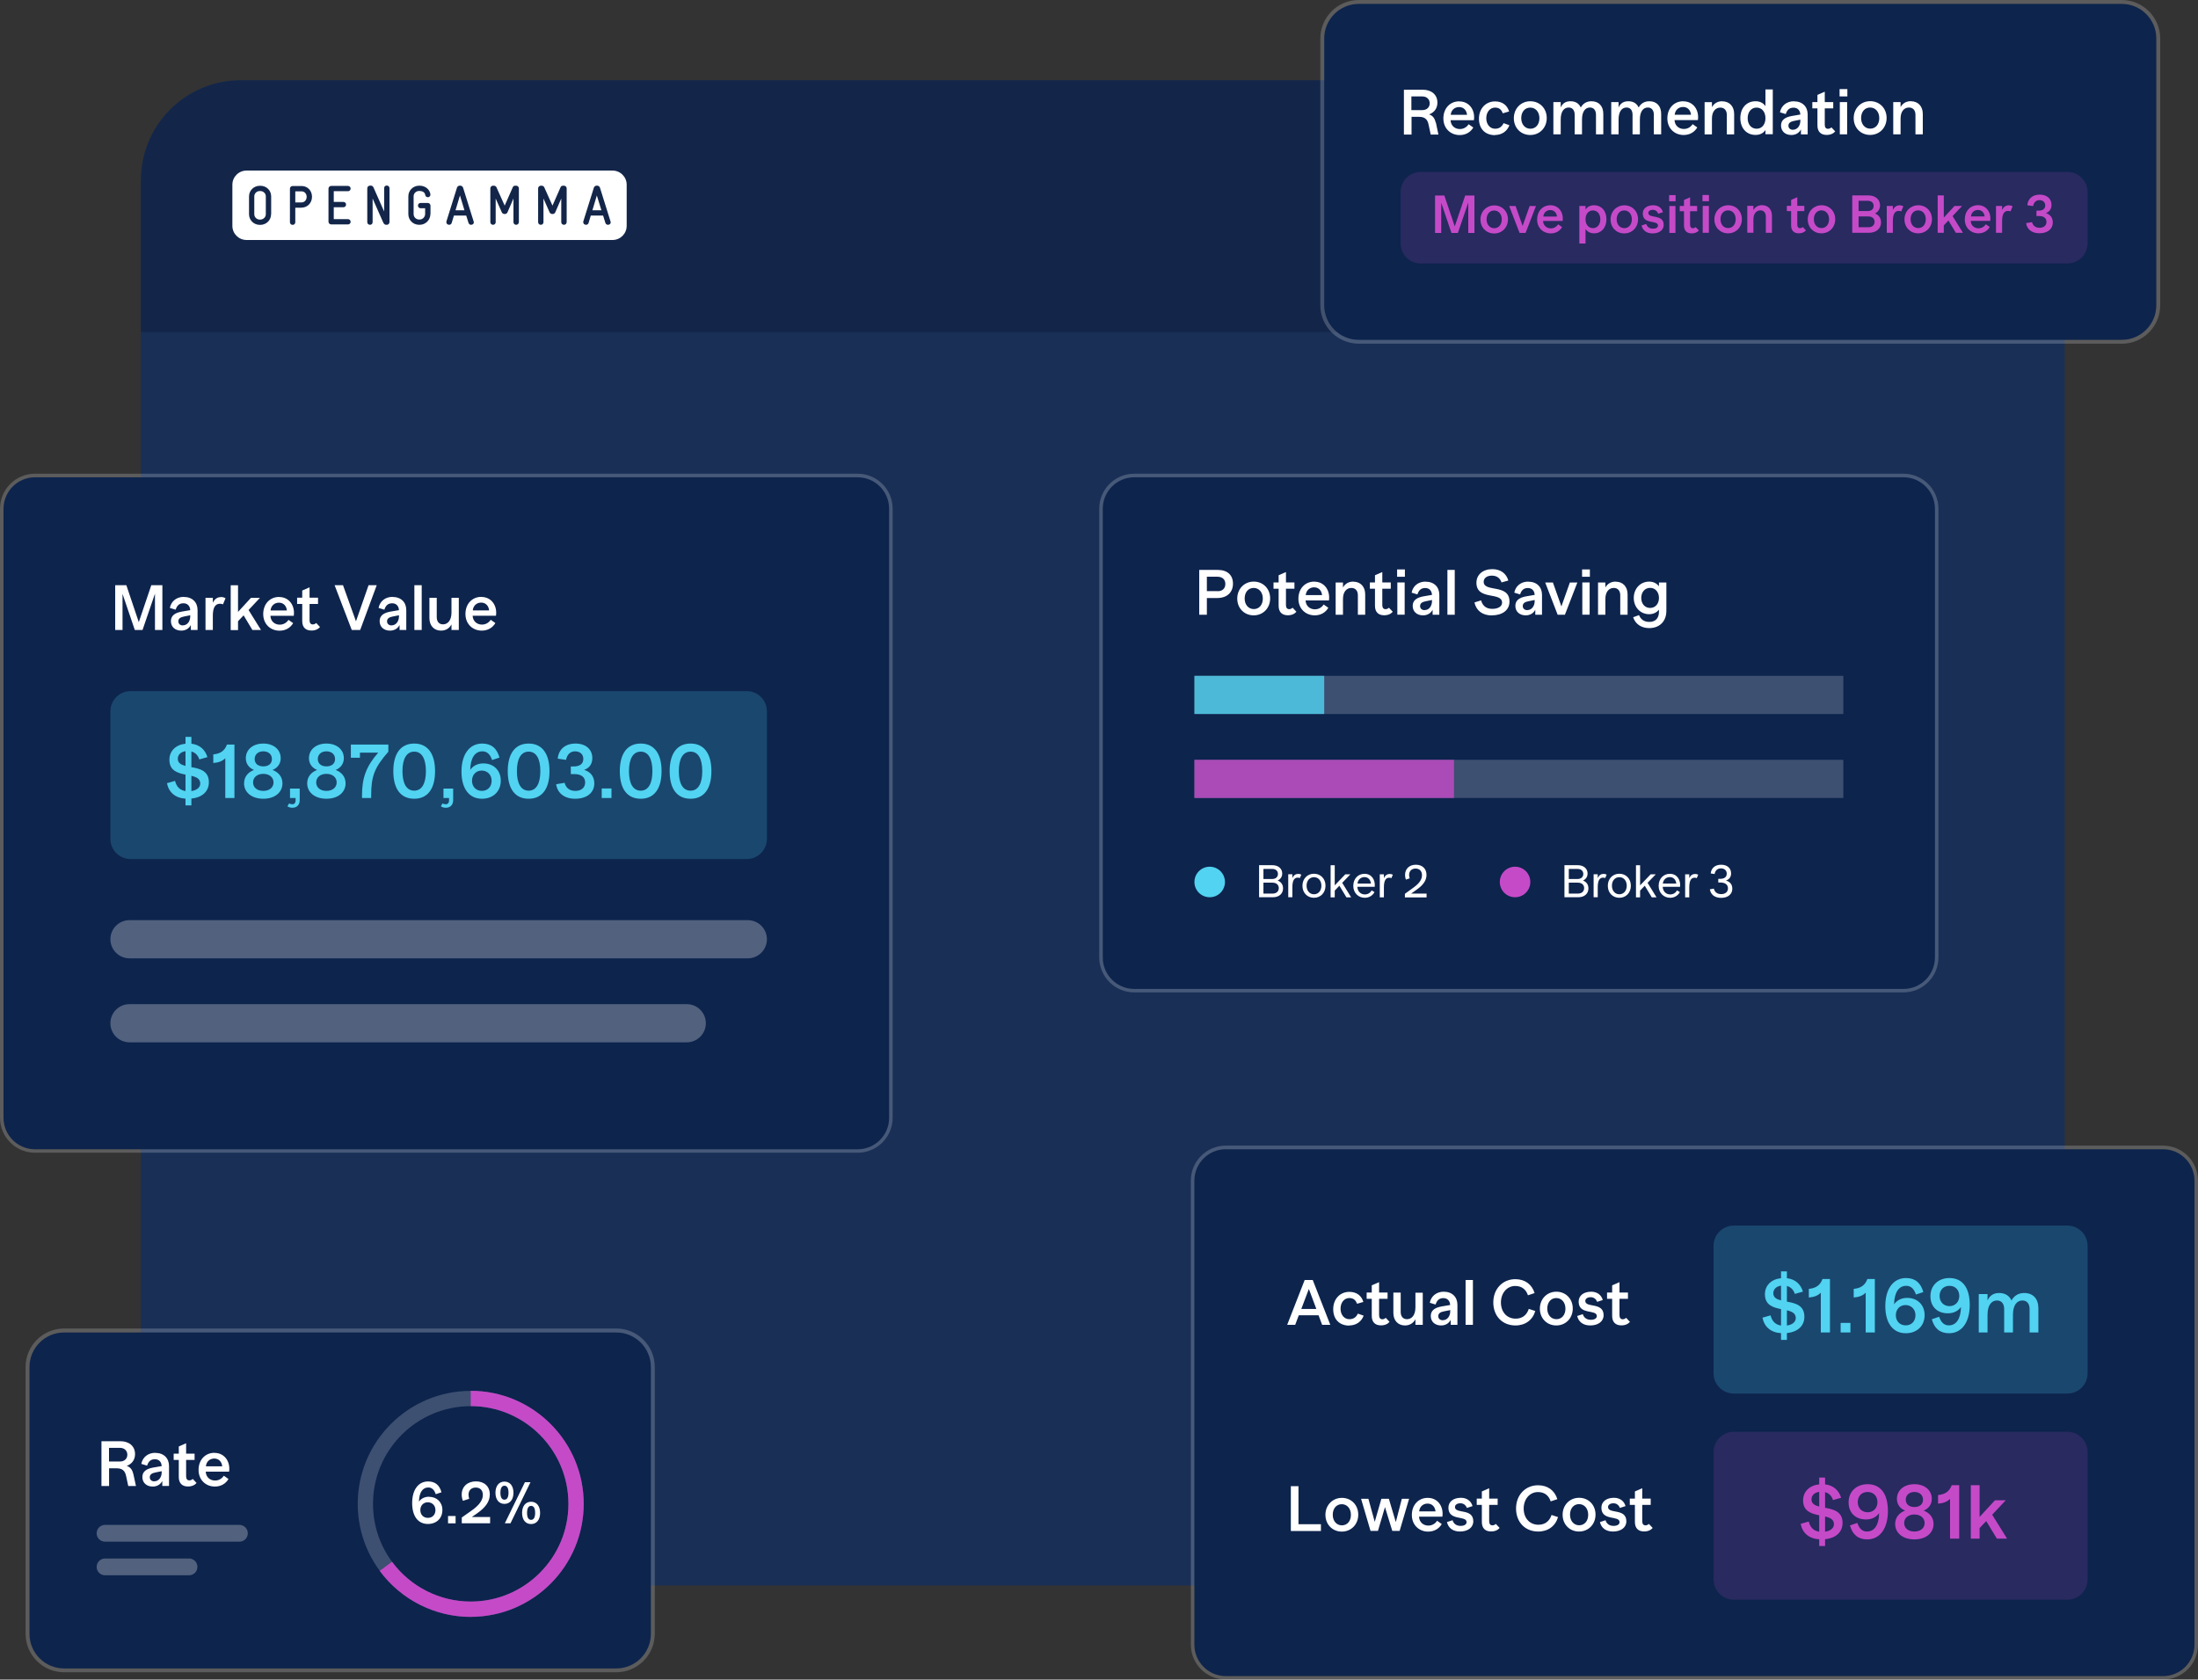 <?xml version="1.0" encoding="UTF-8"?> <svg xmlns="http://www.w3.org/2000/svg" width="475" height="363" viewBox="0 0 475 363" fill="none"><rect x="0" y="0" width="475" height="363" fill="#333333" stroke="none"/><g clip-path="url(#clip0_1184_11324)"><path d="M424.616 17.344H52.033C40.116 17.344 30.455 27.008 30.455 38.929V321.068C30.455 332.989 40.116 342.653 52.033 342.653H424.616C436.534 342.653 446.195 332.989 446.195 321.068V38.929C446.195 27.008 436.534 17.344 424.616 17.344Z" fill="#192F56"></path><g opacity="0.4"><path d="M30.455 38.929C30.455 26.998 40.122 17.344 52.033 17.344H424.6C436.527 17.344 446.179 27.014 446.179 38.929V71.801H30.455V38.929Z" fill="#091936"></path></g><path d="M418.974 55.299C423.074 55.299 426.398 51.974 426.398 47.873C426.398 43.772 423.074 40.447 418.974 40.447C414.874 40.447 411.55 43.772 411.55 47.873C411.55 51.974 414.874 55.299 418.974 55.299Z" fill="#EF4E2E"></path><path opacity="0.3" d="M373.606 47.048H400.002C400.909 47.048 401.652 47.791 401.652 48.698C401.652 49.606 400.909 50.348 400.002 50.348H373.606C372.698 50.348 371.956 49.606 371.956 48.698C371.956 47.791 372.698 47.048 373.606 47.048Z" fill="#F0F0F0"></path><path d="M185.334 103.156H7.556C3.802 103.156 0.759 106.2 0.759 109.954V241.576C0.759 245.331 3.802 248.375 7.556 248.375H185.334C189.088 248.375 192.131 245.331 192.131 241.576V109.954C192.131 106.2 189.088 103.156 185.334 103.156Z" fill="#0D244D"></path><path opacity="0.2" d="M185.334 249.134H7.556C3.399 249.134 0 245.751 0 241.576V109.938C0 105.779 3.382 102.38 7.556 102.38H185.351C189.508 102.38 192.907 105.763 192.907 109.938V241.576C192.907 245.735 189.525 249.134 185.351 249.134H185.334ZM7.556 103.156C3.811 103.156 0.759 106.208 0.759 109.954V241.593C0.759 245.339 3.811 248.392 7.556 248.392H185.351C189.096 248.392 192.148 245.339 192.148 241.593V109.954C192.148 106.208 189.096 103.156 185.351 103.156H7.556Z" fill="white"></path><path d="M467.444 248.375H264.919C261.165 248.375 258.122 251.419 258.122 255.174V355.442C258.122 359.197 261.165 362.241 264.919 362.241H467.444C471.198 362.241 474.241 359.197 474.241 355.442V255.174C474.241 251.419 471.198 248.375 467.444 248.375Z" fill="#0D244D"></path><path opacity="0.2" d="M467.444 363H264.903C260.745 363 257.347 359.617 257.347 355.442V255.158C257.347 250.999 260.729 247.6 264.903 247.6H467.444C471.601 247.6 475 250.983 475 255.158V355.442C475 359.601 471.618 363 467.444 363ZM264.903 248.375C261.158 248.375 258.106 251.428 258.106 255.174V355.458C258.106 359.204 261.158 362.257 264.903 362.257H467.444C471.189 362.257 474.241 359.204 474.241 355.458V255.174C474.241 251.428 471.189 248.375 467.444 248.375H264.903Z" fill="white"></path><path d="M133.186 287.981H13.842C9.714 287.981 6.368 291.328 6.368 295.456V353.115C6.368 357.244 9.714 360.591 13.842 360.591H133.186C137.313 360.591 140.659 357.244 140.659 353.115V295.456C140.659 291.328 137.313 287.981 133.186 287.981Z" fill="#0D244D"></path><path opacity="0.2" d="M133.185 361.416H13.841C9.255 361.416 5.527 357.686 5.527 353.099V295.44C5.527 290.852 9.255 287.123 13.841 287.123H133.185C137.772 287.123 141.5 290.852 141.5 295.44V353.099C141.5 357.686 137.772 361.416 133.185 361.416ZM13.841 287.981C9.717 287.981 6.368 291.331 6.368 295.456V353.115C6.368 357.241 9.717 360.591 13.841 360.591H133.185C137.31 360.591 140.659 357.241 140.659 353.115V295.456C140.659 291.331 137.31 287.981 133.185 287.981H13.841Z" fill="white"></path><path d="M458.519 0.842H293.641C289.514 0.842 286.168 4.189 286.168 8.317V65.976C286.168 70.105 289.514 73.451 293.641 73.451H458.519C462.646 73.451 465.992 70.105 465.992 65.976V8.317C465.992 4.189 462.646 0.842 458.519 0.842Z" fill="#0D244D"></path><path opacity="0.2" d="M458.519 74.277H293.641C289.055 74.277 285.327 70.547 285.327 65.96V8.317C285.327 3.73 289.055 0 293.641 0H458.519C463.105 0 466.834 3.73 466.834 8.317V65.976C466.834 70.564 463.105 74.293 458.519 74.293V74.277ZM293.641 0.842C289.517 0.842 286.168 4.192 286.168 8.317V65.976C286.168 70.102 289.517 73.451 293.641 73.451H458.519C462.643 73.451 465.992 70.102 465.992 65.976V8.317C465.992 4.192 462.643 0.842 458.519 0.842H293.641Z" fill="white"></path><path opacity="0.3" d="M22.701 329.566H51.737C52.743 329.566 53.551 330.375 53.551 331.382C53.551 332.388 52.743 333.197 51.737 333.197H22.701C21.694 333.197 20.886 332.388 20.886 331.382C20.886 330.375 21.694 329.566 22.701 329.566Z" fill="#F0F0F0"></path><path opacity="0.3" d="M22.701 336.827H40.848C41.855 336.827 42.663 337.636 42.663 338.643C42.663 339.649 41.855 340.458 40.848 340.458H22.701C21.694 340.458 20.886 339.649 20.886 338.643C20.886 337.636 21.694 336.827 22.701 336.827Z" fill="#F0F0F0"></path><path d="M28.805 318.559C28.59 317.619 28.161 317.074 27.386 316.81C28.508 316.414 29.184 315.49 29.184 314.269C29.184 312.569 27.93 311.48 25.984 311.48H21.925V321.167H23.575V317.338H25.159C26.396 317.338 26.99 317.8 27.254 319.005L27.716 321.167H29.382L28.821 318.576L28.805 318.559ZM23.559 315.87V312.916H25.934C26.891 312.916 27.518 313.543 27.518 314.401C27.518 315.259 26.891 315.87 25.934 315.87H23.575H23.559ZM33.556 313.988C31.956 313.988 30.801 314.978 30.537 316.381L31.791 316.761C32.071 315.87 32.566 315.375 33.474 315.375C34.331 315.375 34.892 315.936 34.942 316.86L33.111 317.173C31.527 317.454 30.768 318.114 30.768 319.236C30.768 320.457 31.675 321.282 32.995 321.282C33.936 321.282 34.661 320.853 35.074 320.078V321.15H36.526V316.843C36.526 315.16 35.404 314.005 33.556 314.005V313.988ZM33.358 320.16C32.781 320.16 32.368 319.83 32.368 319.269C32.368 318.675 32.83 318.378 33.622 318.229L34.942 317.965V318.196C34.942 319.302 34.282 320.144 33.358 320.144V320.16ZM41.64 319.649C41.442 319.83 41.211 319.946 40.914 319.946C40.469 319.946 40.221 319.632 40.221 319.055V315.523H42.052V314.17H40.221V311.926L38.637 312.619V314.17H37.532V315.523H38.637V319.22C38.637 320.54 39.347 321.266 40.617 321.266C41.475 321.266 42.085 320.969 42.481 320.507L41.657 319.632L41.64 319.649ZM46.342 313.988C44.346 313.988 42.91 315.507 42.91 317.685C42.91 319.863 44.478 321.282 46.441 321.282C47.761 321.282 48.8 320.639 49.377 319.649L48.371 318.939C47.959 319.566 47.299 319.979 46.474 319.979C45.418 319.979 44.527 319.286 44.461 318.064H49.509C49.823 315.903 48.536 314.005 46.358 314.005L46.342 313.988ZM46.309 315.226C47.266 315.226 47.926 315.903 48.025 316.909H44.494C44.593 315.886 45.335 315.226 46.309 315.226Z" fill="white"></path><path d="M310.255 26.47C310.04 25.529 309.611 24.984 308.836 24.72C309.958 24.324 310.634 23.4 310.634 22.179C310.634 20.479 309.38 19.39 307.45 19.39H303.392V29.077H305.041V25.248H306.625C307.862 25.248 308.473 25.727 308.72 26.915L309.182 29.077H310.849L310.304 26.486L310.255 26.47ZM305.008 23.78V20.842H307.384C308.341 20.842 308.968 21.469 308.968 22.328C308.968 23.186 308.341 23.796 307.384 23.796H305.025L305.008 23.78ZM315.352 21.898C313.356 21.898 311.921 23.417 311.921 25.595C311.921 27.773 313.488 29.192 315.451 29.192C316.771 29.192 317.811 28.549 318.388 27.559L317.382 26.849C316.969 27.476 316.309 27.889 315.484 27.889C314.429 27.889 313.538 27.196 313.472 25.974H318.52C318.833 23.813 317.547 21.915 315.369 21.915L315.352 21.898ZM315.319 23.136C316.276 23.136 316.936 23.813 317.035 24.819H313.505C313.604 23.796 314.346 23.136 315.319 23.136ZM323.073 29.176C324.591 29.176 325.713 28.334 326.191 27.064L324.938 26.618C324.542 27.41 323.997 27.823 323.09 27.823C322.001 27.823 321.193 26.882 321.193 25.546C321.193 24.209 322.017 23.252 323.09 23.252C323.948 23.252 324.476 23.681 324.756 24.489L326.125 24.093C325.729 22.757 324.69 21.915 323.09 21.915C321.077 21.915 319.609 23.466 319.609 25.661C319.609 27.856 320.962 29.209 323.09 29.209L323.073 29.176ZM330.695 29.176C332.741 29.176 334.259 27.608 334.259 25.512C334.259 23.417 332.741 21.882 330.712 21.882C328.683 21.882 327.148 23.45 327.148 25.546C327.148 27.641 328.666 29.176 330.695 29.176ZM330.728 27.823C329.59 27.823 328.748 26.899 328.748 25.529C328.748 24.159 329.557 23.252 330.695 23.252C331.834 23.252 332.675 24.176 332.675 25.546C332.675 26.915 331.867 27.823 330.728 27.823ZM343.926 21.882C342.887 21.882 342.095 22.36 341.617 23.235C341.221 22.344 340.445 21.882 339.389 21.882C338.334 21.882 337.674 22.344 337.278 23.219V22.064H335.694V29.027H337.278V25.826C337.278 24.044 338.037 23.235 338.994 23.235C339.835 23.235 340.297 23.862 340.297 24.786V29.027H341.881V25.826C341.881 24.044 342.639 23.235 343.596 23.235C344.438 23.235 344.9 23.862 344.9 24.786V29.027H346.483V24.621C346.483 22.922 345.51 21.882 343.926 21.882ZM356.432 21.882C355.392 21.882 354.584 22.36 354.122 23.235C353.726 22.344 352.951 21.882 351.895 21.882C350.839 21.882 350.179 22.344 349.783 23.219V22.064H348.199V29.027H349.783V25.826C349.783 24.044 350.542 23.235 351.499 23.235C352.34 23.235 352.802 23.862 352.802 24.786V29.027H354.386V25.826C354.386 24.044 355.145 23.235 356.102 23.235C356.943 23.235 357.405 23.862 357.405 24.786V29.027H358.989V24.621C358.989 22.922 358.015 21.882 356.432 21.882ZM363.756 21.882C361.76 21.882 360.325 23.4 360.325 25.578C360.325 27.757 361.892 29.176 363.855 29.176C365.175 29.176 366.215 28.532 366.792 27.542L365.786 26.833C365.373 27.46 364.713 27.872 363.888 27.872C362.833 27.872 361.942 27.179 361.876 25.958H366.924C367.237 23.796 365.951 21.898 363.773 21.898L363.756 21.882ZM363.723 23.12C364.68 23.12 365.34 23.796 365.439 24.803H361.909C362.008 23.78 362.75 23.12 363.723 23.12ZM372.187 21.882C371.213 21.882 370.438 22.311 369.96 23.153V22.08H368.376V29.044H369.96V25.645C369.96 24.011 370.801 23.252 371.774 23.252C372.649 23.252 373.177 23.862 373.177 24.836V29.044H374.76V24.638C374.76 22.955 373.721 21.898 372.187 21.898V21.882ZM381.524 19.357V22.938C381.062 22.262 380.353 21.882 379.38 21.882C377.4 21.882 376.097 23.384 376.097 25.529C376.097 27.674 377.4 29.16 379.38 29.16C380.353 29.16 381.062 28.78 381.524 28.103V29.011H383.108V19.324H381.524V19.357ZM379.611 27.823C378.456 27.823 377.68 26.882 377.68 25.546C377.68 24.209 378.456 23.252 379.611 23.252C380.766 23.252 381.524 24.192 381.524 25.546C381.524 26.899 380.766 27.823 379.611 27.823ZM387.678 21.882C386.078 21.882 384.923 22.872 384.659 24.275L385.913 24.654C386.193 23.763 386.688 23.268 387.596 23.268C388.453 23.268 389.014 23.829 389.064 24.753L387.233 25.067C385.649 25.347 384.89 26.008 384.89 27.13C384.89 28.367 385.797 29.176 387.117 29.176C388.057 29.176 388.783 28.747 389.196 27.971V29.044H390.648V24.737C390.648 23.054 389.526 21.898 387.678 21.898V21.882ZM387.48 28.054C386.903 28.054 386.49 27.724 386.49 27.163C386.49 26.569 386.952 26.272 387.744 26.123L389.064 25.859V26.09C389.064 27.196 388.404 28.037 387.48 28.037V28.054ZM395.762 27.542C395.564 27.724 395.333 27.839 395.036 27.839C394.591 27.839 394.343 27.526 394.343 26.948V23.417H396.174V22.064H394.343V19.819L392.759 20.512V22.064H391.654V23.417H392.759V27.113C392.759 28.433 393.469 29.16 394.739 29.16C395.597 29.16 396.207 28.862 396.603 28.4L395.778 27.526L395.762 27.542ZM397.544 20.842H399.226V19.258H397.544V20.842ZM397.593 29.027H399.177V22.064H397.593V29.027ZM404.143 29.16C406.188 29.16 407.706 27.592 407.706 25.496C407.706 23.4 406.188 21.866 404.159 21.866C402.13 21.866 400.596 23.433 400.596 25.529C400.596 27.625 402.113 29.16 404.126 29.16H404.143ZM404.176 27.806C403.037 27.806 402.196 26.882 402.196 25.512C402.196 24.143 403.004 23.235 404.143 23.235C405.281 23.235 406.122 24.159 406.122 25.529C406.122 26.899 405.314 27.806 404.176 27.806ZM412.952 21.866C411.979 21.866 411.204 22.294 410.725 23.136V22.064H409.141V29.027H410.725V25.628C410.725 23.994 411.567 23.235 412.54 23.235C413.414 23.235 413.942 23.846 413.942 24.819V29.027H415.526V24.621C415.526 22.938 414.487 21.882 412.952 21.882V21.866Z" fill="white"></path><path d="M238.325 109.938C238.325 106.192 241.361 103.139 245.122 103.139H411.369C415.114 103.139 418.166 106.175 418.166 109.938V206.922C418.166 210.668 415.13 213.721 411.369 213.721H245.122C241.377 213.721 238.325 210.684 238.325 206.922V109.938Z" fill="#0D244D"></path><path opacity="0.2" d="M411.352 214.48H245.105C240.948 214.48 237.55 211.097 237.55 206.922V109.938C237.55 105.779 240.932 102.38 245.105 102.38H411.352C415.51 102.38 418.908 105.763 418.908 109.938V206.922C418.908 211.08 415.526 214.48 411.352 214.48ZM245.105 103.156C241.361 103.156 238.308 106.208 238.308 109.954V206.938C238.308 210.684 241.361 213.737 245.105 213.737H411.352C415.097 213.737 418.149 210.684 418.149 206.938V109.954C418.149 106.208 415.097 103.156 411.352 103.156H245.105Z" fill="white"></path><path opacity="0.3" d="M27.98 198.869H161.611C163.887 198.869 165.735 200.717 165.735 202.994C165.735 205.271 163.887 207.12 161.611 207.12H27.98C25.703 207.12 23.855 205.271 23.855 202.994C23.855 200.717 25.703 198.869 27.98 198.869Z" fill="#F0F0F0"></path><path opacity="0.3" d="M27.98 217.021H148.413C150.689 217.021 152.537 218.869 152.537 221.147C152.537 223.424 150.689 225.272 148.413 225.272H27.98C25.703 225.272 23.855 223.424 23.855 221.147C23.855 218.869 25.703 217.021 27.98 217.021Z" fill="#F0F0F0"></path><path d="M263.17 123.173H259.161V132.86H260.811V129.246H263.071C265.167 129.246 266.453 128.024 266.453 126.143C266.453 124.262 265.216 123.173 263.17 123.173ZM263.121 127.76H260.811V124.642H263.071C264.177 124.642 264.804 125.252 264.804 126.209C264.804 127.166 264.193 127.777 263.121 127.777V127.76ZM270.924 132.992C272.97 132.992 274.488 131.424 274.488 129.328C274.488 127.232 272.97 125.698 270.941 125.698C268.911 125.698 267.377 127.265 267.377 129.361C267.377 131.457 268.895 132.992 270.924 132.992ZM270.957 131.638C269.819 131.638 268.977 130.714 268.977 129.345C268.977 127.975 269.786 127.067 270.924 127.067C272.063 127.067 272.904 127.991 272.904 129.361C272.904 130.731 272.096 131.638 270.957 131.638ZM279.321 131.358C279.124 131.539 278.893 131.655 278.596 131.655C278.15 131.655 277.903 131.341 277.903 130.764V127.232H279.734V125.879H277.903V123.635L276.319 124.328V125.879H275.214V127.232H276.319V130.929C276.319 132.249 277.028 132.975 278.299 132.975C279.157 132.975 279.767 132.678 280.163 132.216L279.338 131.341L279.321 131.358ZM284.023 125.698C282.027 125.698 280.592 127.216 280.592 129.394C280.592 131.572 282.159 132.992 284.122 132.992C285.459 132.992 286.481 132.348 287.059 131.358L286.053 130.648C285.64 131.275 284.98 131.688 284.155 131.688C283.099 131.688 282.209 130.995 282.143 129.774H287.191C287.504 127.612 286.218 125.714 284.04 125.714L284.023 125.698ZM283.99 126.935C284.947 126.935 285.607 127.612 285.706 128.619H282.176C282.275 127.595 283.017 126.935 283.99 126.935ZM292.454 125.698C291.48 125.698 290.705 126.127 290.226 126.968V125.896H288.643V132.86H290.226V129.46C290.226 127.826 291.068 127.067 292.041 127.067C292.916 127.067 293.443 127.678 293.443 128.652V132.86H295.027V128.454C295.027 126.77 293.988 125.714 292.454 125.714V125.698ZM300.142 131.358C299.944 131.539 299.713 131.655 299.416 131.655C298.97 131.655 298.723 131.341 298.723 130.764V127.232H300.554V125.879H298.723V123.635L297.139 124.328V125.879H296.034V127.232H297.139V130.929C297.139 132.249 297.848 132.975 299.119 132.975C299.977 132.975 300.587 132.678 300.983 132.216L300.158 131.341L300.142 131.358ZM301.923 124.658H303.606V123.074H301.923V124.658ZM301.973 132.843H303.557V125.879H301.973V132.843ZM308.077 125.698C306.477 125.698 305.322 126.671 305.058 128.09L306.312 128.47C306.592 127.579 307.087 127.084 307.994 127.084C308.852 127.084 309.413 127.645 309.463 128.569L307.631 128.883C306.064 129.163 305.289 129.823 305.289 130.945C305.289 132.183 306.196 132.992 307.516 132.992C308.456 132.992 309.182 132.563 309.595 131.787V132.86H311.046V128.553C311.046 126.869 309.925 125.714 308.077 125.714V125.698ZM307.879 131.869C307.301 131.869 306.889 131.539 306.889 130.978C306.889 130.384 307.351 130.087 308.143 129.939L309.463 129.675V129.906C309.463 131.011 308.803 131.853 307.879 131.853V131.869ZM312.795 132.86H314.379V123.173H312.795V132.86ZM322.397 132.992C324.657 132.992 326.208 131.886 326.208 130.005C326.208 126.094 320.632 128.09 320.632 125.747C320.632 124.972 321.291 124.41 322.397 124.41C323.502 124.41 324.179 124.972 324.492 125.879L325.96 125.467C325.531 123.981 324.344 123.008 322.496 123.008C320.483 123.008 319.064 124.179 319.064 125.945C319.064 129.856 324.607 127.826 324.607 130.252C324.607 131.061 323.75 131.589 322.496 131.589C321.242 131.589 320.417 130.995 320.071 129.757L318.635 130.203C319.015 131.952 320.351 133.008 322.397 133.008V132.992ZM330.266 125.698C328.666 125.698 327.511 126.671 327.247 128.09L328.501 128.47C328.781 127.579 329.276 127.084 330.184 127.084C331.042 127.084 331.603 127.645 331.652 128.569L329.821 128.883C328.237 129.163 327.478 129.823 327.478 130.945C327.478 132.183 328.385 132.992 329.705 132.992C330.646 132.992 331.372 132.563 331.784 131.787V132.86H333.236V128.553C333.236 126.869 332.114 125.714 330.266 125.714V125.698ZM330.068 131.869C329.491 131.869 329.078 131.539 329.078 130.978C329.078 130.384 329.54 130.087 330.332 129.939L331.652 129.675V129.906C331.652 131.011 330.992 131.853 330.068 131.853V131.869ZM339.257 125.896L337.426 131.061L335.595 125.896H333.929L336.618 132.86H338.185L340.874 125.896H339.257ZM341.897 124.658H343.58V123.074H341.897V124.658ZM341.947 132.843H343.53V125.879H341.947V132.843ZM349.156 125.698C348.183 125.698 347.407 126.127 346.929 126.968V125.896H345.345V132.86H346.929V129.46C346.929 127.826 347.77 127.067 348.744 127.067C349.618 127.067 350.146 127.678 350.146 128.652V132.86H351.73V128.454C351.73 126.77 350.69 125.714 349.156 125.714V125.698ZM358.51 125.896V126.704C358.015 126.061 357.289 125.698 356.398 125.698C354.485 125.698 353.066 127.216 353.066 129.229C353.066 131.242 354.501 132.744 356.382 132.744C357.306 132.744 358.032 132.381 358.51 131.754V132.216C358.51 133.635 357.735 134.411 356.431 134.411C355.31 134.411 354.584 133.883 354.204 132.942L352.934 133.404C353.396 134.84 354.666 135.748 356.398 135.748C358.626 135.748 360.11 134.312 360.11 132.018V125.896H358.527H358.51ZM356.596 131.391C355.475 131.391 354.683 130.5 354.683 129.229C354.683 127.958 355.475 127.051 356.596 127.051C357.718 127.051 358.51 127.942 358.51 129.229C358.51 130.516 357.718 131.391 356.596 131.391Z" fill="white"></path><path d="M276.104 190.304C276.731 190.023 277.094 189.479 277.094 188.786C277.094 187.713 276.236 186.987 274.95 186.987H272.095V193.918H275.082C276.418 193.918 277.276 193.142 277.276 192.004C277.276 191.179 276.847 190.585 276.104 190.304ZM276.17 188.885C276.17 189.528 275.692 189.974 274.933 189.974H273.036V187.796H274.933C275.692 187.796 276.17 188.225 276.17 188.885ZM275.032 193.126H273.036V190.766H274.999C275.824 190.766 276.352 191.228 276.352 191.938C276.352 192.647 275.84 193.126 275.032 193.126ZM280.559 188.868C280.014 188.868 279.569 189.132 279.288 189.792V188.951H278.398V193.918H279.288V191.789C279.288 190.238 279.717 189.677 280.46 189.677C280.641 189.677 280.79 189.71 280.905 189.776L281.219 189.033C281.054 188.934 280.823 188.868 280.559 188.868ZM283.957 194.033C285.393 194.033 286.448 192.944 286.448 191.426C286.448 189.908 285.393 188.835 283.957 188.835C282.522 188.835 281.466 189.924 281.466 191.443C281.466 192.961 282.522 194.033 283.957 194.033ZM283.957 193.274C283.033 193.274 282.357 192.515 282.357 191.426C282.357 190.337 283.017 189.578 283.957 189.578C284.898 189.578 285.558 190.337 285.558 191.426C285.558 192.515 284.898 193.274 283.957 193.274ZM290.969 193.934H291.992L290.061 190.799L291.827 188.967H290.721L288.445 191.344V187.004H287.554V193.934H288.445V192.482L289.451 191.426L290.969 193.934ZM294.879 188.852C293.476 188.852 292.454 189.924 292.454 191.459C292.454 192.994 293.559 194.033 294.945 194.033C295.902 194.033 296.644 193.522 297.04 192.812L296.429 192.433C296.133 192.961 295.621 193.307 294.961 193.307C294.12 193.307 293.394 192.746 293.328 191.657H297.089C297.238 190.106 296.396 188.852 294.879 188.852ZM294.862 189.561C295.671 189.561 296.182 190.139 296.265 190.964H293.361C293.443 190.139 294.07 189.561 294.862 189.561ZM300.339 188.885C299.795 188.885 299.35 189.149 299.069 189.809V188.967H298.178V193.934H299.069V191.806C299.069 190.254 299.498 189.693 300.24 189.693C300.422 189.693 300.57 189.726 300.686 189.792L300.999 189.05C300.834 188.951 300.603 188.885 300.339 188.885ZM304.959 193.126L306.163 192.268C307.714 191.179 308.275 190.155 308.275 189.083C308.275 187.746 307.367 186.888 305.982 186.888C304.596 186.888 303.639 187.746 303.639 189.083C303.639 189.462 303.705 189.809 303.82 190.106L304.645 189.825C304.563 189.611 304.513 189.363 304.513 189.099C304.513 188.258 305.074 187.713 305.916 187.713C306.757 187.713 307.301 188.274 307.301 189.132C307.301 189.99 306.84 190.832 305.47 191.822L303.606 193.175V193.951H308.291V193.126H304.909H304.959Z" fill="white"></path><path d="M342.095 190.304C342.722 190.023 343.085 189.479 343.085 188.786C343.085 187.713 342.227 186.987 340.94 186.987H338.086V193.918H341.072C342.408 193.918 343.266 193.142 343.266 192.004C343.266 191.179 342.837 190.585 342.095 190.304ZM342.161 188.885C342.161 189.528 341.682 189.974 340.924 189.974H339.026V187.796H340.924C341.682 187.796 342.161 188.225 342.161 188.885ZM341.023 193.126H339.026V190.766H340.99C341.814 190.766 342.342 191.228 342.342 191.938C342.342 192.647 341.831 193.126 341.023 193.126ZM346.549 188.868C346.005 188.868 345.559 189.132 345.279 189.792V188.951H344.388V193.918H345.279V191.789C345.279 190.238 345.708 189.677 346.45 189.677C346.632 189.677 346.78 189.71 346.896 189.776L347.209 189.033C347.044 188.934 346.813 188.868 346.549 188.868ZM349.948 194.033C351.383 194.033 352.439 192.944 352.439 191.426C352.439 189.908 351.383 188.835 349.948 188.835C348.512 188.835 347.457 189.924 347.457 191.443C347.457 192.961 348.512 194.033 349.948 194.033ZM349.948 193.274C349.024 193.274 348.347 192.515 348.347 191.426C348.347 190.337 349.007 189.578 349.948 189.578C350.888 189.578 351.548 190.337 351.548 191.426C351.548 192.515 350.888 193.274 349.948 193.274ZM356.959 193.934H357.982L356.052 190.799L357.817 188.967H356.712L354.435 191.344V187.004H353.544V193.934H354.435V192.482L355.441 191.426L356.959 193.934ZM360.869 188.852C359.467 188.852 358.444 189.924 358.444 191.459C358.444 192.994 359.549 194.033 360.935 194.033C361.892 194.033 362.634 193.522 363.03 192.812L362.42 192.433C362.123 192.961 361.612 193.307 360.952 193.307C360.11 193.307 359.384 192.746 359.318 191.657H363.08C363.228 190.106 362.387 188.852 360.869 188.852ZM360.853 189.561C361.661 189.561 362.173 190.139 362.255 190.964H359.351C359.434 190.139 360.061 189.561 360.853 189.561ZM366.33 188.885C365.785 188.885 365.34 189.149 365.06 189.809V188.967H364.169V193.934H365.06V191.806C365.06 190.254 365.489 189.693 366.231 189.693C366.412 189.693 366.561 189.726 366.676 189.792L366.99 189.05C366.825 188.951 366.594 188.885 366.33 188.885ZM372.978 190.304C373.704 190.073 374.1 189.528 374.1 188.753C374.1 187.631 373.259 186.888 371.956 186.888C370.652 186.888 369.811 187.598 369.695 188.769L370.537 188.901C370.669 188.142 371.147 187.68 371.906 187.68C372.665 187.68 373.16 188.126 373.16 188.835C373.16 189.545 372.632 189.941 371.692 189.941H371.329V190.733H371.758C372.813 190.733 373.424 191.179 373.424 192.004C373.424 192.763 372.846 193.241 371.972 193.241C371.098 193.241 370.553 192.812 370.372 192.053L369.514 192.202C369.695 193.373 370.586 194.05 371.956 194.05C373.407 194.05 374.364 193.274 374.364 192.07C374.364 191.162 373.869 190.568 372.995 190.304H372.978Z" fill="white"></path><path d="M32.698 126.473L29.993 134.46L27.304 126.473H24.895V136.16H26.479V128.354L29.135 136.16H30.801L33.49 128.305V136.16H35.091V126.473H32.682H32.698ZM39.726 128.998C38.126 128.998 36.971 129.972 36.707 131.391L37.961 131.77C38.242 130.879 38.736 130.384 39.644 130.384C40.502 130.384 41.063 130.945 41.112 131.869L39.281 132.183C37.697 132.464 36.938 133.124 36.938 134.246C36.938 135.483 37.846 136.292 39.166 136.292C40.106 136.292 40.832 135.863 41.244 135.087V136.16H42.696V131.853C42.696 130.17 41.574 129.015 39.726 129.015V128.998ZM39.528 135.17C38.951 135.17 38.539 134.84 38.539 134.279C38.539 133.685 39.001 133.388 39.792 133.239L41.112 132.975V133.206C41.112 134.312 40.452 135.153 39.528 135.153V135.17ZM47.744 129.048C47.018 129.048 46.391 129.411 45.995 130.285V129.196H44.412V136.16H45.995V133.074C45.995 131.242 46.556 130.483 47.546 130.483C47.81 130.483 48.008 130.533 48.19 130.615L48.734 129.295C48.47 129.13 48.14 129.031 47.761 129.031L47.744 129.048ZM54.558 136.16H56.406L53.716 131.836L56.175 129.213H54.228L51.44 132.249V126.49H49.856V136.177H51.44V134.262L52.644 132.992L54.558 136.177V136.16ZM60.316 129.015C58.319 129.015 56.884 130.533 56.884 132.711C56.884 134.889 58.451 136.309 60.414 136.309C61.734 136.309 62.774 135.665 63.351 134.675L62.345 133.965C61.932 134.592 61.272 135.005 60.447 135.005C59.392 135.005 58.501 134.312 58.435 133.091H63.483C63.796 130.929 62.51 129.031 60.332 129.031L60.316 129.015ZM60.282 130.252C61.239 130.252 61.899 130.929 61.998 131.935H58.468C58.567 130.912 59.309 130.252 60.282 130.252ZM68.317 134.658C68.119 134.84 67.888 134.955 67.591 134.955C67.145 134.955 66.898 134.642 66.898 134.064V130.533H68.729V129.18H66.898V126.935L65.314 127.628V129.18H64.209V130.533H65.314V134.229C65.314 135.549 66.024 136.276 67.294 136.276C68.152 136.276 68.762 135.979 69.158 135.516L68.333 134.642L68.317 134.658ZM79.651 126.473L76.929 134.279L74.124 126.473H72.309L76.021 136.16H77.836L81.416 126.473H79.667H79.651ZM84.831 128.998C83.231 128.998 82.076 129.972 81.812 131.391L83.066 131.77C83.346 130.879 83.841 130.384 84.748 130.384C85.606 130.384 86.167 130.945 86.217 131.869L84.385 132.183C82.802 132.464 82.043 133.124 82.043 134.246C82.043 135.483 82.95 136.292 84.27 136.292C85.21 136.292 85.936 135.863 86.349 135.087V136.16H87.8V131.853C87.8 130.17 86.679 129.015 84.831 129.015V128.998ZM84.633 135.17C84.055 135.17 83.643 134.84 83.643 134.279C83.643 133.685 84.105 133.388 84.897 133.239L86.217 132.975V133.206C86.217 134.312 85.557 135.153 84.633 135.153V135.17ZM89.549 136.16H91.133V126.473H89.549V136.16ZM97.567 129.196V132.365C97.567 134.114 96.742 134.939 95.736 134.939C94.878 134.939 94.383 134.328 94.383 133.388V129.196H92.799V133.586C92.799 135.252 93.822 136.292 95.307 136.292C96.313 136.292 97.089 135.83 97.567 134.955V136.16H99.151V129.196H97.567ZM104.018 128.998C102.021 128.998 100.586 130.516 100.586 132.695C100.586 134.873 102.153 136.292 104.117 136.292C105.436 136.292 106.476 135.648 107.053 134.658L106.047 133.949C105.634 134.576 104.975 134.988 104.15 134.988C103.094 134.988 102.203 134.295 102.137 133.074H107.185C107.499 130.912 106.212 129.015 104.034 129.015L104.018 128.998ZM103.985 130.236C104.942 130.236 105.601 130.912 105.7 131.919H102.17C102.269 130.896 103.011 130.236 103.985 130.236Z" fill="white"></path><path d="M285.739 286.331H287.488L283.693 276.644H281.945L278.167 286.331H279.899L280.674 284.268H284.947L285.723 286.331H285.739ZM281.219 282.898L282.852 278.574L284.469 282.898H281.219ZM291.579 286.463C293.097 286.463 294.219 285.621 294.697 284.35L293.444 283.905C293.064 284.697 292.503 285.109 291.596 285.109C290.507 285.109 289.699 284.169 289.699 282.832C289.699 281.495 290.507 280.538 291.596 280.538C292.454 280.538 292.982 280.967 293.262 281.776L294.631 281.38C294.235 280.043 293.196 279.202 291.596 279.202C289.583 279.202 288.115 280.753 288.115 282.948C288.115 285.142 289.468 286.496 291.596 286.496L291.579 286.463ZM299.449 284.829C299.251 285.01 299.02 285.126 298.723 285.126C298.277 285.126 298.03 284.812 298.03 284.235V280.703H299.861V279.35H298.03V277.106L296.446 277.799V279.35H295.341V280.703H296.446V284.4C296.446 285.72 297.156 286.446 298.426 286.446C299.284 286.446 299.894 286.149 300.29 285.687L299.465 284.812L299.449 284.829ZM305.883 279.367V282.535C305.883 284.284 305.058 285.109 304.052 285.109C303.194 285.109 302.699 284.499 302.699 283.558V279.367H301.115V283.756C301.115 285.423 302.138 286.463 303.623 286.463C304.629 286.463 305.404 285.984 305.883 285.126V286.331H307.467V279.383H305.883V279.367ZM312.003 279.169C310.403 279.169 309.248 280.159 308.984 281.561L310.238 281.941C310.519 281.05 311.014 280.555 311.921 280.555C312.779 280.555 313.34 281.116 313.389 282.04L311.541 282.354C309.958 282.634 309.199 283.294 309.199 284.416C309.199 285.654 310.106 286.463 311.426 286.463C312.366 286.463 313.092 286.033 313.505 285.258V286.331H314.956V282.007C314.956 280.324 313.835 279.169 311.987 279.169H312.003ZM311.805 285.34C311.228 285.34 310.816 285.01 310.816 284.449C310.816 283.855 311.278 283.558 312.069 283.41L313.406 283.146V283.377C313.406 284.482 312.746 285.324 311.822 285.324L311.805 285.34ZM316.722 286.331H318.306V276.644H316.722V286.331ZM327.511 286.463C329.639 286.463 331.223 285.274 331.784 283.344L330.382 282.882C329.936 284.235 328.963 284.994 327.544 284.994C325.63 284.994 324.36 283.542 324.36 281.495C324.36 279.449 325.68 277.931 327.445 277.931C328.814 277.931 329.755 278.624 330.2 279.944L331.636 279.466C331.042 277.551 329.524 276.462 327.462 276.462C324.756 276.462 322.71 278.541 322.71 281.479C322.71 284.416 324.641 286.463 327.511 286.463ZM336.321 286.463C338.367 286.463 339.884 284.895 339.884 282.799C339.884 280.703 338.367 279.169 336.337 279.169C334.308 279.169 332.774 280.736 332.774 282.832C332.774 284.928 334.292 286.463 336.321 286.463ZM336.354 285.109C335.199 285.109 334.374 284.185 334.374 282.816C334.374 281.446 335.183 280.538 336.321 280.538C337.459 280.538 338.301 281.462 338.301 282.832C338.301 284.202 337.492 285.109 336.354 285.109ZM343.662 286.463C345.362 286.463 346.549 285.604 346.549 284.251C346.549 281.347 342.59 282.733 342.59 281.165C342.59 280.687 343.068 280.357 343.745 280.357C344.454 280.357 344.933 280.769 345.147 281.363L346.368 280.967C346.071 279.878 345.164 279.169 343.86 279.169C342.277 279.169 341.155 279.977 341.155 281.314C341.155 284.268 345.081 282.915 345.081 284.433C345.081 284.928 344.586 285.241 343.778 285.241C342.887 285.241 342.293 284.779 342.046 284.02L340.841 284.416C341.138 285.736 342.178 286.463 343.662 286.463ZM351.4 284.829C351.202 285.01 350.971 285.126 350.674 285.126C350.228 285.126 349.981 284.812 349.981 284.235V280.703H351.812V279.35H349.981V277.106L348.397 277.799V279.35H347.292V280.703H348.397V284.4C348.397 285.72 349.107 286.446 350.377 286.446C351.235 286.446 351.845 286.149 352.241 285.687L351.416 284.812L351.4 284.829Z" fill="white"></path><path d="M280.608 329.418V321.2H278.958V330.887H285.459V329.418H280.608ZM289.962 331.019C292.008 331.019 293.526 329.451 293.526 327.355C293.526 325.259 292.008 323.725 289.995 323.725C287.983 323.725 286.432 325.292 286.432 327.388C286.432 329.484 287.95 331.019 289.979 331.019H289.962ZM289.995 329.665C288.841 329.665 288.016 328.741 288.016 327.372C288.016 326.002 288.824 325.094 289.962 325.094C291.101 325.094 291.942 326.018 291.942 327.388C291.942 328.758 291.134 329.665 289.995 329.665ZM302.946 323.923L301.643 328.956L300.141 323.923H298.525L297.089 328.906L295.72 323.923H294.136L296.182 330.87H297.782L299.3 325.721L300.884 330.87H302.468L304.513 323.923H302.93H302.946ZM308.539 323.725C306.543 323.725 305.107 325.243 305.107 327.421C305.107 329.599 306.675 331.019 308.638 331.019C309.958 331.019 310.997 330.375 311.574 329.385L310.568 328.675C310.156 329.302 309.496 329.715 308.671 329.715C307.615 329.715 306.724 329.022 306.658 327.784H311.706C312.02 325.622 310.733 323.725 308.555 323.725H308.539ZM308.506 324.962C309.463 324.962 310.123 325.639 310.222 326.646H306.691C306.79 325.622 307.532 324.962 308.506 324.962ZM315.501 331.002C317.2 331.002 318.388 330.144 318.388 328.791C318.388 325.886 314.428 327.273 314.428 325.705C314.428 325.226 314.907 324.896 315.583 324.896C316.309 324.896 316.771 325.309 317.002 325.903L318.223 325.507C317.926 324.418 317.019 323.708 315.715 323.708C314.131 323.708 313.01 324.517 313.01 325.853C313.01 328.807 316.936 327.454 316.936 328.972C316.936 329.467 316.441 329.781 315.633 329.781C314.742 329.781 314.148 329.319 313.901 328.56L312.696 328.956C312.993 330.276 314.032 331.002 315.517 331.002H315.501ZM323.238 329.368C323.04 329.55 322.809 329.665 322.512 329.665C322.067 329.665 321.819 329.352 321.819 328.774V325.243H323.651V323.89H321.819V321.645L320.236 322.338V323.89H319.13V325.243H320.236V328.939C320.236 330.26 320.945 330.986 322.215 330.986C323.073 330.986 323.684 330.689 324.08 330.227L323.255 329.352L323.238 329.368ZM332.427 331.002C334.556 331.002 336.139 329.814 336.7 327.883L335.298 327.421C334.853 328.774 333.879 329.533 332.46 329.533C330.547 329.533 329.276 328.081 329.276 326.035C329.276 323.989 330.596 322.47 332.361 322.47C333.731 322.47 334.671 323.164 335.116 324.484L336.552 324.005C335.958 322.091 334.44 321.002 332.378 321.002C329.672 321.002 327.627 323.081 327.627 326.018C327.627 328.956 329.557 331.002 332.427 331.002ZM341.237 331.002C343.283 331.002 344.801 329.434 344.801 327.339C344.801 325.243 343.283 323.708 341.254 323.708C339.224 323.708 337.69 325.276 337.69 327.372C337.69 329.467 339.208 331.002 341.237 331.002ZM341.27 329.649C340.132 329.649 339.29 328.725 339.29 327.355C339.29 325.985 340.099 325.078 341.237 325.078C342.375 325.078 343.217 326.002 343.217 327.372C343.217 328.741 342.408 329.649 341.27 329.649ZM348.579 331.002C350.278 331.002 351.466 330.144 351.466 328.791C351.466 325.886 347.506 327.273 347.506 325.705C347.506 325.226 347.985 324.896 348.661 324.896C349.37 324.896 349.849 325.309 350.063 325.903L351.284 325.507C350.987 324.418 350.08 323.708 348.777 323.708C347.193 323.708 346.071 324.517 346.071 325.853C346.071 328.807 349.997 327.454 349.997 328.972C349.997 329.467 349.502 329.781 348.694 329.781C347.787 329.781 347.193 329.319 346.962 328.56L345.757 328.956C346.054 330.276 347.094 331.002 348.579 331.002ZM356.316 329.368C356.118 329.55 355.887 329.665 355.59 329.665C355.145 329.665 354.897 329.352 354.897 328.774V325.243H356.728V323.89H354.897V321.645L353.313 322.338V323.89H352.208V325.243H353.313V328.939C353.313 330.26 354.023 330.986 355.293 330.986C356.151 330.986 356.761 330.689 357.157 330.227L356.332 329.352L356.316 329.368Z" fill="white"></path><path opacity="0.2" d="M161.363 149.362H28.227C25.813 149.362 23.855 151.32 23.855 153.735V181.294C23.855 183.709 25.813 185.667 28.227 185.667H161.363C163.778 185.667 165.735 183.709 165.735 181.294V153.735C165.735 151.32 163.778 149.362 161.363 149.362Z" fill="#51D3F1"></path><path opacity="0.2" d="M446.772 264.878H374.678C372.263 264.878 370.306 266.836 370.306 269.251V296.809C370.306 299.225 372.263 301.183 374.678 301.183H446.772C449.187 301.183 451.144 299.225 451.144 296.809V269.251C451.144 266.836 449.187 264.878 446.772 264.878Z" fill="#51D3F1"></path><path opacity="0.15" d="M446.772 309.434H374.678C372.263 309.434 370.306 311.392 370.306 313.807V341.366C370.306 343.781 372.263 345.739 374.678 345.739H446.772C449.187 345.739 451.144 343.781 451.144 341.366V313.807C451.144 311.392 449.187 309.434 446.772 309.434Z" fill="#C54AC8"></path><path opacity="0.15" d="M446.773 37.147H307.038C304.623 37.147 302.666 39.104 302.666 41.52V52.576C302.666 54.991 304.623 56.949 307.038 56.949H446.773C449.187 56.949 451.144 54.991 451.144 52.576V41.52C451.144 39.104 449.187 37.147 446.773 37.147Z" fill="#C54AC8"></path><path d="M45.138 169.066C45.138 166.574 43.158 166.128 41.36 165.798V162.415C42.217 162.646 42.795 163.257 43.075 164.131L44.824 163.636C44.362 162.052 43.174 160.946 41.36 160.732V159.263H40.089V160.732C38.011 160.946 36.608 162.283 36.608 164.197C36.608 166.557 38.373 167.069 40.089 167.415V170.963C38.918 170.798 38.159 170.072 37.829 168.769L36.08 169.264C36.476 171.244 37.846 172.465 40.089 172.614V174.066H41.36V172.597C43.636 172.366 45.138 171.095 45.138 169.066ZM38.423 163.983C38.423 163.141 39.05 162.498 40.089 162.349V165.534C39.132 165.287 38.423 164.907 38.423 163.983ZM41.36 170.963V167.679C42.432 167.927 43.273 168.306 43.273 169.346C43.273 170.204 42.514 170.798 41.36 170.963ZM49.047 160.913C48.569 162.234 47.629 162.91 46.094 163.042V164.907C47.233 164.825 48.074 164.494 48.684 163.867V172.465H50.664V160.913H49.047ZM58.897 166.409C60.002 165.947 60.662 165.056 60.662 163.867C60.662 162.019 59.16 160.699 56.9 160.699C54.64 160.699 53.122 162.019 53.122 163.867C53.122 165.056 53.782 165.947 54.888 166.409C53.551 166.904 52.743 167.943 52.743 169.297C52.743 171.244 54.393 172.63 56.9 172.63C59.408 172.63 61.041 171.244 61.041 169.297C61.041 167.943 60.233 166.904 58.897 166.409ZM56.9 162.382C58.039 162.382 58.765 163.059 58.765 164.049C58.765 165.039 58.039 165.633 56.9 165.633C55.762 165.633 55.036 165.023 55.036 164.049C55.036 163.075 55.762 162.382 56.9 162.382ZM56.9 170.93C55.581 170.93 54.69 170.204 54.69 169.099C54.69 167.993 55.581 167.25 56.9 167.25C58.22 167.25 59.111 168.009 59.111 169.099C59.111 170.188 58.22 170.93 56.9 170.93ZM62.675 170.435V172.465H63.879V173.059C63.879 173.505 63.598 173.818 63.202 173.818C62.938 173.818 62.691 173.769 62.477 173.637L62.114 174.264C62.411 174.478 62.773 174.577 63.202 174.577C64.159 174.577 64.77 173.934 64.77 172.944V170.435H62.675ZM72.54 166.409C73.645 165.947 74.305 165.056 74.305 163.867C74.305 162.019 72.804 160.699 70.544 160.699C68.284 160.699 66.766 162.019 66.766 163.867C66.766 165.056 67.426 165.947 68.531 166.409C67.195 166.904 66.386 167.943 66.386 169.297C66.386 171.244 68.036 172.63 70.544 172.63C73.052 172.63 74.685 171.244 74.685 169.297C74.685 167.943 73.876 166.904 72.54 166.409ZM70.544 162.382C71.682 162.382 72.408 163.059 72.408 164.049C72.408 165.039 71.682 165.633 70.544 165.633C69.406 165.633 68.68 165.023 68.68 164.049C68.68 163.075 69.406 162.382 70.544 162.382ZM70.544 170.93C69.224 170.93 68.333 170.204 68.333 169.099C68.333 167.993 69.224 167.25 70.544 167.25C71.864 167.25 72.755 168.009 72.755 169.099C72.755 170.188 71.864 170.93 70.544 170.93ZM75.823 160.913V163.768H77.786V162.663H81.729C79.172 165.617 78.232 168.026 78.232 171.904V172.465H80.212V171.904C80.212 167.696 80.97 165.848 83.924 162.465V160.913H75.823ZM89.516 172.63C92.403 172.63 94.02 170.501 94.02 166.673C94.02 162.844 92.403 160.699 89.516 160.699C86.629 160.699 84.996 162.828 84.996 166.673C84.996 170.518 86.613 172.63 89.516 172.63ZM89.516 170.881C87.883 170.881 86.975 169.379 86.975 166.673C86.975 163.966 87.883 162.448 89.516 162.448C91.149 162.448 92.04 163.966 92.04 166.673C92.04 169.379 91.133 170.881 89.516 170.881ZM95.835 170.435V172.465H97.039V173.059C97.039 173.505 96.759 173.818 96.363 173.818C96.099 173.818 95.851 173.769 95.637 173.637L95.274 174.264C95.571 174.478 95.934 174.577 96.363 174.577C97.32 174.577 97.93 173.934 97.93 172.944V170.435H95.835ZM104.463 164.99C103.209 164.99 102.219 165.518 101.625 166.376C101.675 163.801 102.648 162.382 104.249 162.382C105.271 162.382 105.931 163.042 106.344 164.263L107.944 163.735C107.4 161.739 106.179 160.699 104.199 160.699C101.477 160.699 99.728 163.009 99.728 166.755C99.728 170.501 101.427 172.63 104.15 172.63C106.575 172.63 108.224 171.046 108.224 168.703C108.224 166.524 106.69 164.99 104.463 164.99ZM104.133 170.93C102.879 170.93 102.005 170.023 102.005 168.736C102.005 167.448 102.879 166.541 104.1 166.541C105.321 166.541 106.245 167.448 106.245 168.736C106.245 170.023 105.403 170.93 104.133 170.93ZM114.246 172.63C117.133 172.63 118.75 170.501 118.75 166.673C118.75 162.844 117.133 160.699 114.246 160.699C111.359 160.699 109.726 162.828 109.726 166.673C109.726 170.518 111.343 172.63 114.246 172.63ZM114.246 170.881C112.613 170.881 111.705 169.379 111.705 166.673C111.705 163.966 112.613 162.448 114.246 162.448C115.879 162.448 116.77 163.966 116.77 166.673C116.77 169.379 115.863 170.881 114.246 170.881ZM126.24 166.392C127.362 165.996 128.005 165.122 128.005 163.851C128.005 161.937 126.57 160.699 124.376 160.699C122.181 160.699 120.713 161.92 120.532 163.966L122.33 164.23C122.544 163.092 123.221 162.382 124.277 162.382C125.333 162.382 126.058 163.009 126.058 164.016C126.058 165.072 125.316 165.65 123.947 165.65H123.353V167.3H124.112C125.563 167.3 126.454 167.91 126.454 169.115C126.454 170.221 125.629 170.93 124.343 170.93C123.056 170.93 122.297 170.27 122.017 169.181L120.185 169.495C120.482 171.458 121.984 172.63 124.31 172.63C126.817 172.63 128.434 171.326 128.434 169.313C128.434 167.828 127.626 166.805 126.24 166.392ZM130.034 172.465H132.146V170.402H130.034V172.465ZM138.465 172.63C141.352 172.63 142.969 170.501 142.969 166.673C142.969 162.844 141.352 160.699 138.465 160.699C135.578 160.699 133.944 162.828 133.944 166.673C133.944 170.518 135.561 172.63 138.465 172.63ZM138.465 170.881C136.831 170.881 135.924 169.379 135.924 166.673C135.924 163.966 136.831 162.448 138.465 162.448C140.098 162.448 140.989 163.966 140.989 166.673C140.989 169.379 140.081 170.881 138.465 170.881ZM149.238 172.63C152.125 172.63 153.741 170.501 153.741 166.673C153.741 162.844 152.125 160.699 149.238 160.699C146.351 160.699 144.717 162.828 144.717 166.673C144.717 170.518 146.334 172.63 149.238 172.63ZM149.238 170.881C147.604 170.881 146.697 169.379 146.697 166.673C146.697 163.966 147.604 162.448 149.238 162.448C150.871 162.448 151.762 163.966 151.762 166.673C151.762 169.379 150.854 170.881 149.238 170.881Z" fill="#51D3F1"></path><path d="M389.938 284.581C389.938 282.089 387.958 281.644 386.16 281.314V277.931C387.018 278.162 387.595 278.773 387.876 279.647L389.625 279.152C389.163 277.568 387.975 276.462 386.16 276.248V274.779H384.89V276.248C382.811 276.462 381.409 277.799 381.409 279.713C381.409 282.073 383.174 282.585 384.89 282.931V286.479C383.718 286.314 382.96 285.588 382.63 284.284L380.881 284.779C381.277 286.76 382.646 287.981 384.89 288.129V289.581H386.16V288.113C388.437 287.882 389.938 286.611 389.938 284.581ZM383.224 279.499C383.224 278.657 383.85 278.013 384.89 277.865V281.05C383.933 280.802 383.224 280.423 383.224 279.499ZM386.16 286.479V283.195C387.232 283.443 388.074 283.822 388.074 284.862C388.074 285.72 387.315 286.314 386.16 286.479ZM393.848 276.429C393.37 277.749 392.429 278.426 390.895 278.558V280.423C392.033 280.34 392.875 280.01 393.485 279.383V287.981H395.465V276.429H393.848ZM397.774 287.981H399.886V285.918H397.774V287.981ZM403.549 276.429C403.07 277.749 402.13 278.426 400.596 278.558V280.423C401.734 280.34 402.575 280.01 403.186 279.383V287.981H405.165V276.429H403.549ZM412.16 280.505C410.907 280.505 409.917 281.033 409.323 281.891C409.372 279.317 410.346 277.898 411.946 277.898C412.969 277.898 413.629 278.558 414.041 279.779L415.641 279.251C415.097 277.254 413.876 276.215 411.896 276.215C409.174 276.215 407.426 278.525 407.426 282.271C407.426 286.017 409.125 288.146 411.847 288.146C414.272 288.146 415.922 286.562 415.922 284.218C415.922 282.04 414.388 280.505 412.16 280.505ZM411.83 286.446C410.577 286.446 409.702 285.538 409.702 284.251C409.702 282.964 410.577 282.056 411.797 282.056C413.018 282.056 413.942 282.964 413.942 284.251C413.942 285.538 413.101 286.446 411.83 286.446ZM421.267 276.215C418.908 276.215 417.176 277.799 417.176 280.126C417.176 282.453 418.71 283.839 420.937 283.839C422.191 283.839 423.181 283.327 423.775 282.469C423.742 285.027 422.752 286.446 421.152 286.446C420.129 286.446 419.469 285.786 419.056 284.581L417.473 285.126C418.017 287.106 419.238 288.146 421.201 288.146C423.923 288.146 425.672 285.819 425.672 282.023C425.672 278.228 424.055 276.215 421.267 276.215ZM421.3 282.287C420.046 282.287 419.155 281.38 419.155 280.093C419.155 278.806 419.997 277.898 421.284 277.898C422.57 277.898 423.412 278.806 423.412 280.093C423.412 281.38 422.521 282.287 421.3 282.287ZM437.451 279.449C436.214 279.449 435.257 280.027 434.696 281.066C434.218 280.01 433.294 279.449 432.04 279.449C430.786 279.449 429.994 280.01 429.516 281.05V279.68H427.619V287.981H429.516V284.152C429.516 282.023 430.423 281.066 431.562 281.066C432.568 281.066 433.112 281.809 433.112 282.915V287.981H435.01V284.152C435.01 282.023 435.917 281.066 437.055 281.066C438.062 281.066 438.606 281.809 438.606 282.915V287.981H440.503V282.717C440.503 280.687 439.348 279.449 437.451 279.449Z" fill="#51D3F1"></path><path d="M398.187 329.137C398.187 326.646 396.207 326.2 394.409 325.87V322.487C395.267 322.718 395.844 323.329 396.125 324.203L397.874 323.708C397.412 322.124 396.224 321.018 394.409 320.804V319.335H393.139V320.804C391.06 321.018 389.658 322.355 389.658 324.269C389.658 326.629 391.423 327.141 393.139 327.487V331.035C391.967 330.87 391.209 330.144 390.879 328.84L389.13 329.335C389.526 331.316 390.895 332.537 393.139 332.685V334.138H394.409V332.669C396.686 332.438 398.187 331.167 398.187 329.137ZM391.473 324.055C391.473 323.213 392.099 322.569 393.139 322.421V325.606C392.182 325.358 391.473 324.979 391.473 324.055ZM394.409 331.035V327.751C395.481 327.999 396.323 328.378 396.323 329.418C396.323 330.276 395.564 330.87 394.409 331.035ZM403.582 320.771C401.223 320.771 399.49 322.355 399.49 324.682C399.49 327.009 401.025 328.395 403.252 328.395C404.506 328.395 405.496 327.883 406.089 327.025C406.056 329.583 405.067 331.002 403.466 331.002C402.443 331.002 401.784 330.342 401.371 329.137L399.787 329.682C400.332 331.662 401.553 332.702 403.516 332.702C406.238 332.702 407.987 330.375 407.987 326.58C407.987 322.784 406.37 320.771 403.582 320.771ZM403.615 326.844C402.361 326.844 401.47 325.936 401.47 324.649C401.47 323.362 402.312 322.454 403.598 322.454C404.885 322.454 405.726 323.362 405.726 324.649C405.726 325.936 404.836 326.844 403.615 326.844ZM415.708 326.48C416.813 326.018 417.473 325.127 417.473 323.939C417.473 322.091 415.972 320.771 413.711 320.771C411.451 320.771 409.933 322.091 409.933 323.939C409.933 325.127 410.593 326.018 411.699 326.48C410.362 326.976 409.554 328.015 409.554 329.368C409.554 331.316 411.204 332.702 413.711 332.702C416.219 332.702 417.852 331.316 417.852 329.368C417.852 328.015 417.044 326.976 415.708 326.48ZM413.711 322.454C414.85 322.454 415.576 323.131 415.576 324.121C415.576 325.111 414.85 325.705 413.711 325.705C412.573 325.705 411.847 325.094 411.847 324.121C411.847 323.147 412.573 322.454 413.711 322.454ZM413.711 331.002C412.392 331.002 411.501 330.276 411.501 329.17C411.501 328.065 412.392 327.322 413.711 327.322C415.031 327.322 415.922 328.081 415.922 329.17C415.922 330.26 415.031 331.002 413.711 331.002ZM421.779 320.985C421.3 322.305 420.36 322.982 418.826 323.114V324.979C419.964 324.896 420.805 324.566 421.416 323.939V332.537H423.396V320.985H421.779ZM431.529 332.537H433.74L430.522 327.372L433.459 324.236H431.133L427.8 327.85V320.985H425.903V332.537H427.8V330.26L429.236 328.741L431.529 332.537Z" fill="#C54AC8"></path><path d="M316.639 42.262L314.379 48.929L312.135 42.262H310.123V50.348H311.459V43.83L313.67 50.348H315.055L317.299 43.78V50.348H318.635V42.262H316.623H316.639ZM322.892 50.464C324.607 50.464 325.878 49.16 325.878 47.411C325.878 45.662 324.608 44.391 322.925 44.391C321.242 44.391 319.939 45.695 319.939 47.444C319.939 49.193 321.209 50.464 322.892 50.464ZM322.908 49.325C321.951 49.325 321.258 48.55 321.258 47.411C321.258 46.272 321.935 45.497 322.892 45.497C323.849 45.497 324.542 46.272 324.542 47.411C324.542 48.55 323.865 49.325 322.908 49.325ZM330.563 44.523L329.045 48.83L327.528 44.523H326.142L328.385 50.332H329.689L331.932 44.523H330.58H330.563ZM335.05 44.358C333.384 44.358 332.18 45.629 332.18 47.444C332.18 49.259 333.483 50.447 335.133 50.447C336.238 50.447 337.113 49.903 337.575 49.078L336.733 48.484C336.387 49.012 335.826 49.358 335.149 49.358C334.275 49.358 333.516 48.781 333.467 47.758H337.69C337.954 45.959 336.882 44.358 335.05 44.358ZM335.034 45.398C335.826 45.398 336.387 45.959 336.469 46.8H333.516C333.599 45.942 334.226 45.398 335.034 45.398ZM344.504 44.358C343.662 44.358 343.035 44.688 342.639 45.299V44.507H341.303V52.626H342.639V49.49C343.035 50.084 343.662 50.431 344.504 50.431C346.054 50.431 347.16 49.21 347.16 47.378C347.16 45.546 346.054 44.358 344.504 44.358ZM344.24 49.309C343.283 49.309 342.639 48.517 342.639 47.394C342.639 46.272 343.283 45.48 344.24 45.48C345.197 45.48 345.84 46.272 345.84 47.394C345.84 48.517 345.18 49.309 344.24 49.309ZM351.004 50.447C352.719 50.447 353.99 49.144 353.99 47.394C353.99 45.645 352.719 44.374 351.037 44.374C349.354 44.374 348.051 45.678 348.051 47.427C348.051 49.177 349.321 50.447 351.004 50.447ZM351.02 49.309C350.063 49.309 349.37 48.533 349.37 47.394C349.37 46.256 350.047 45.48 351.004 45.48C351.961 45.48 352.653 46.256 352.653 47.394C352.653 48.533 351.977 49.309 351.02 49.309ZM357.124 50.447C358.543 50.447 359.533 49.738 359.533 48.599C359.533 46.173 356.217 47.328 356.217 46.025C356.217 45.612 356.613 45.348 357.174 45.348C357.768 45.348 358.164 45.695 358.345 46.19L359.368 45.86C359.121 44.952 358.362 44.358 357.273 44.358C355.953 44.358 355.013 45.035 355.013 46.14C355.013 48.616 358.296 47.477 358.296 48.748C358.296 49.16 357.883 49.424 357.207 49.424C356.448 49.424 355.953 49.028 355.755 48.401L354.749 48.731C354.996 49.82 355.871 50.447 357.108 50.447H357.124ZM360.704 43.5H362.107V42.163H360.704V43.5ZM360.754 50.332H362.074V44.523H360.754V50.332ZM366.429 49.078C366.264 49.226 366.066 49.325 365.819 49.325C365.456 49.325 365.241 49.061 365.241 48.583V45.645H366.759V44.507H365.241V42.642L363.921 43.219V44.507H362.997V45.645H363.921V48.731C363.921 49.82 364.515 50.447 365.571 50.447C366.281 50.447 366.792 50.2 367.138 49.804L366.445 49.078H366.429ZM367.914 43.483H369.316V42.147H367.914V43.483ZM367.963 50.315H369.3V44.507H367.963V50.315ZM373.441 50.431C375.156 50.431 376.427 49.127 376.427 47.378C376.427 45.629 375.156 44.358 373.474 44.358C371.791 44.358 370.487 45.662 370.487 47.411C370.487 49.16 371.758 50.431 373.441 50.431ZM373.457 49.292C372.5 49.292 371.807 48.517 371.807 47.378C371.807 46.239 372.484 45.464 373.441 45.464C374.397 45.464 375.09 46.239 375.09 47.378C375.09 48.517 374.414 49.292 373.457 49.292ZM380.782 44.342C379.974 44.342 379.33 44.705 378.918 45.398V44.49H377.598V50.299H378.918V47.46C378.918 46.091 379.627 45.464 380.436 45.464C381.161 45.464 381.607 45.975 381.607 46.8V50.315H382.927V46.635C382.927 45.233 382.069 44.342 380.782 44.342ZM389.592 49.061C389.427 49.21 389.229 49.309 388.981 49.309C388.618 49.309 388.404 49.045 388.404 48.566V45.629H389.922V44.49H388.404V42.625L387.068 43.203V44.49H386.144V45.629H387.068V48.715C387.068 49.804 387.661 50.431 388.717 50.431C389.427 50.431 389.938 50.183 390.268 49.787L389.575 49.061H389.592ZM393.617 50.431C395.333 50.431 396.603 49.127 396.603 47.378C396.603 45.629 395.333 44.358 393.65 44.358C391.967 44.358 390.664 45.662 390.664 47.411C390.664 49.16 391.934 50.431 393.617 50.431ZM393.634 49.292C392.677 49.292 391.984 48.517 391.984 47.378C391.984 46.239 392.66 45.464 393.617 45.464C394.574 45.464 395.267 46.239 395.267 47.378C395.267 48.517 394.59 49.292 393.634 49.292ZM405.198 46.14C405.875 45.794 406.287 45.183 406.287 44.374C406.287 43.087 405.264 42.229 403.73 42.229H400.282V50.315H403.879C405.446 50.315 406.502 49.408 406.502 48.071C406.502 47.163 406.023 46.47 405.215 46.14H405.198ZM404.901 44.507C404.901 45.183 404.423 45.612 403.681 45.612H401.651V43.401H403.681C404.44 43.401 404.901 43.846 404.901 44.507ZM403.813 49.111H401.651V46.784H403.796C404.588 46.784 405.099 47.229 405.099 47.939C405.099 48.649 404.588 49.111 403.813 49.111ZM410.511 44.374C409.9 44.374 409.372 44.672 409.059 45.414V44.507H407.739V50.315H409.059V47.741C409.059 46.206 409.537 45.579 410.346 45.579C410.56 45.579 410.742 45.629 410.874 45.695L411.319 44.589C411.105 44.457 410.824 44.374 410.494 44.374H410.511ZM414.52 50.431C416.235 50.431 417.506 49.127 417.506 47.378C417.506 45.629 416.235 44.358 414.553 44.358C412.87 44.358 411.567 45.662 411.567 47.411C411.567 49.16 412.837 50.431 414.52 50.431ZM414.536 49.292C413.579 49.292 412.886 48.517 412.886 47.378C412.886 46.239 413.563 45.464 414.52 45.464C415.476 45.464 416.169 46.239 416.169 47.378C416.169 48.517 415.493 49.292 414.536 49.292ZM422.653 50.315H424.204L421.96 46.701L424.022 44.507H422.389L420.063 47.031V42.229H418.743V50.315H420.063V48.715L421.069 47.658L422.669 50.315H422.653ZM427.47 44.342C425.804 44.342 424.6 45.612 424.6 47.427C424.6 49.243 425.903 50.431 427.553 50.431C428.658 50.431 429.532 49.886 429.994 49.061L429.153 48.467C428.807 48.995 428.246 49.342 427.569 49.342C426.695 49.342 425.936 48.764 425.886 47.741H430.093C430.357 45.942 429.285 44.342 427.454 44.342H427.47ZM427.454 45.381C428.246 45.381 428.807 45.942 428.889 46.784H425.936C426.018 45.926 426.645 45.381 427.454 45.381ZM434.119 44.374C433.508 44.374 432.98 44.672 432.667 45.414V44.507H431.347V50.315H432.667V47.741C432.667 46.206 433.145 45.579 433.954 45.579C434.168 45.579 434.35 45.629 434.482 45.695L434.927 44.589C434.713 44.457 434.432 44.374 434.102 44.374H434.119ZM442.104 46.058C442.896 45.777 443.341 45.167 443.341 44.276C443.341 42.939 442.335 42.064 440.8 42.064C439.266 42.064 438.243 42.922 438.111 44.358L439.365 44.539C439.514 43.747 439.992 43.252 440.734 43.252C441.477 43.252 441.988 43.698 441.988 44.391C441.988 45.134 441.46 45.53 440.503 45.53H440.091V46.685H440.619C441.642 46.685 442.252 47.114 442.252 47.956C442.252 48.731 441.675 49.226 440.767 49.226C439.86 49.226 439.332 48.764 439.134 48.005L437.847 48.219C438.062 49.589 439.101 50.414 440.734 50.414C442.483 50.414 443.621 49.507 443.621 48.087C443.621 47.048 443.061 46.338 442.087 46.041L442.104 46.058Z" fill="#C54AC8"></path><path opacity="0.2" d="M101.724 349.452C88.262 349.452 77.308 338.494 77.308 325.028C77.308 311.563 88.262 300.605 101.724 300.605C115.186 300.605 126.141 311.563 126.141 325.028C126.141 338.494 115.186 349.452 101.724 349.452ZM101.724 303.905C90.077 303.905 80.607 313.378 80.607 325.028C80.607 336.679 90.077 346.151 101.724 346.151C113.372 346.151 122.841 336.679 122.841 325.028C122.841 313.378 113.372 303.905 101.724 303.905Z" fill="white"></path><path d="M101.725 349.452C94.004 349.452 86.646 345.739 82.059 339.501L84.715 337.537C88.691 342.933 95.043 346.135 101.725 346.135C113.372 346.135 122.841 336.662 122.841 325.012C122.841 313.361 113.372 303.889 101.725 303.889V300.588C115.187 300.588 126.141 311.546 126.141 325.012C126.141 338.478 115.187 349.435 101.725 349.435V349.452Z" fill="#C54AC8"></path><path d="M92.717 323.477C91.743 323.477 90.984 323.89 90.539 324.55C90.572 322.569 91.331 321.48 92.552 321.48C93.344 321.48 93.855 321.992 94.169 322.933L95.406 322.52C94.993 320.985 94.053 320.177 92.519 320.177C90.424 320.177 89.071 321.959 89.071 324.847C89.071 327.735 90.374 329.368 92.469 329.368C94.334 329.368 95.604 328.147 95.604 326.348C95.604 324.665 94.416 323.494 92.7 323.494L92.717 323.477ZM92.469 328.048C91.496 328.048 90.836 327.355 90.836 326.365C90.836 325.375 91.512 324.682 92.453 324.682C93.393 324.682 94.103 325.375 94.103 326.365C94.103 327.355 93.459 328.048 92.469 328.048ZM96.825 329.236H98.458V327.652H96.825V329.236ZM101.939 327.883L103.077 327.091C105.107 325.688 105.849 324.368 105.849 322.982C105.849 321.266 104.678 320.16 102.863 320.16C101.048 320.16 99.778 321.282 99.778 323.015C99.778 323.51 99.877 323.972 100.042 324.368L101.395 323.923C101.312 323.659 101.246 323.345 101.246 323.048C101.246 322.091 101.856 321.497 102.813 321.497C103.77 321.497 104.348 322.107 104.348 323.081C104.348 324.137 103.688 325.226 101.906 326.481L99.794 327.966V329.22H105.915V327.867H101.939V327.883ZM109.016 325.028C110.188 325.028 110.963 324.121 110.963 322.619C110.963 321.117 110.188 320.21 109.016 320.21C107.845 320.21 107.07 321.117 107.07 322.619C107.07 324.121 107.845 325.028 109.016 325.028ZM109.099 329.22H110.32L114.642 320.342H113.438L109.099 329.22ZM109.016 324.121C108.439 324.121 108.142 323.593 108.142 322.619C108.142 321.645 108.439 321.101 109.016 321.101C109.594 321.101 109.891 321.629 109.891 322.619C109.891 323.609 109.577 324.121 109.016 324.121ZM114.774 329.385C115.945 329.385 116.721 328.477 116.721 326.976C116.721 325.474 115.945 324.566 114.774 324.566C113.603 324.566 112.827 325.474 112.827 326.976C112.827 328.477 113.586 329.385 114.774 329.385ZM114.774 328.477C114.197 328.477 113.9 327.949 113.9 326.976C113.9 326.002 114.197 325.457 114.774 325.457C115.352 325.457 115.648 325.985 115.648 326.976C115.648 327.966 115.335 328.477 114.774 328.477Z" fill="white"></path><path d="M261.422 193.918C263.244 193.918 264.721 192.44 264.721 190.617C264.721 188.795 263.244 187.317 261.422 187.317C259.599 187.317 258.122 188.795 258.122 190.617C258.122 192.44 259.599 193.918 261.422 193.918Z" fill="#51D3F1"></path><path d="M327.412 193.918C329.234 193.918 330.712 192.44 330.712 190.617C330.712 188.795 329.234 187.317 327.412 187.317C325.59 187.317 324.113 188.795 324.113 190.617C324.113 192.44 325.59 193.918 327.412 193.918Z" fill="#C54AC8"></path><path opacity="0.2" d="M398.352 146.061H258.122V154.313H398.352V146.061Z" fill="white"></path><path opacity="0.2" d="M398.352 164.214H258.122V172.465H398.352V164.214Z" fill="white"></path><path opacity="0.8" d="M286.168 146.061H258.122V154.313H286.168V146.061Z" fill="#51D3F1"></path><path opacity="0.8" d="M314.214 164.214H258.122V172.465H314.214V164.214Z" fill="#C54AC8"></path><path d="M56.257 41.289H56.141C55.498 41.289 54.954 41.784 54.954 42.444V46.289C54.954 46.949 55.498 47.461 56.141 47.461H56.257C56.9 47.444 57.445 46.949 57.445 46.289V42.444C57.445 41.784 56.9 41.289 56.257 41.289Z" fill="white"></path><path d="M65.165 41.355H63.813V43.747H65.165C65.826 43.747 66.271 43.203 66.271 42.543C66.271 41.883 65.826 41.355 65.165 41.355Z" fill="white"></path><path d="M128.022 45.447H129.968L128.979 42.246L128.022 45.447Z" fill="white"></path><path d="M132.377 36.866H53.271C51.588 36.866 50.219 38.236 50.219 39.919V48.814C50.219 50.497 51.588 51.867 53.271 51.867H132.377C134.06 51.867 135.429 50.497 135.429 48.814V39.919C135.429 38.236 134.06 36.866 132.377 36.866ZM58.6 46.289H58.583C58.583 47.593 57.544 48.599 56.257 48.599H56.141C54.855 48.599 53.815 47.593 53.815 46.289V42.444C53.815 41.14 54.871 40.15 56.158 40.15H56.273C57.577 40.15 58.6 41.14 58.6 42.444V46.289ZM65.166 44.886H63.813V48.022C63.813 48.418 63.516 48.599 63.235 48.599C62.955 48.599 62.658 48.401 62.658 48.022V40.777C62.658 40.464 62.905 40.2 63.235 40.2H65.182C66.485 40.2 67.426 41.223 67.426 42.526C67.426 43.83 66.469 44.87 65.182 44.87L65.166 44.886ZM74.206 43.648C74.586 43.648 74.784 43.913 74.784 44.209C74.784 44.507 74.586 44.787 74.206 44.787H72.128V47.361H75.196C75.576 47.361 75.774 47.658 75.774 47.939C75.774 48.203 75.576 48.5 75.196 48.5H71.567C71.253 48.5 70.989 48.236 70.989 47.922V40.761C70.989 40.447 71.253 40.183 71.567 40.183H75.196C75.576 40.183 75.774 40.48 75.774 40.761C75.774 41.025 75.576 41.322 75.196 41.322H72.128V43.632H74.206V43.648ZM84.171 48.005C84.171 48.319 83.923 48.583 83.594 48.583H83.462C83.296 48.583 83.016 48.533 82.818 48.088L80.525 42.906V48.005C80.525 48.401 80.261 48.583 79.964 48.583C79.667 48.583 79.37 48.385 79.37 48.005V40.711C79.37 40.398 79.601 40.117 79.981 40.117H80.112C80.261 40.117 80.541 40.117 80.723 40.529L83.016 45.711V40.678C83.016 40.282 83.28 40.1 83.577 40.1C83.874 40.1 84.171 40.298 84.171 40.678V48.005ZM93.014 46.239C93.014 47.543 91.974 48.583 90.688 48.583H90.572C89.269 48.583 88.246 47.576 88.246 46.272V42.427C88.246 41.124 89.302 40.133 90.572 40.133H90.688C91.941 40.133 92.898 40.975 93.014 42.015V42.081C93.014 42.427 92.75 42.625 92.453 42.625C92.205 42.625 91.941 42.46 91.892 42.114C91.826 41.569 91.281 41.272 90.688 41.272H90.572C89.929 41.272 89.384 41.767 89.384 42.427V46.272C89.384 46.932 89.929 47.444 90.572 47.444H90.688C91.331 47.444 91.875 46.899 91.875 46.239V45.002H90.902C90.522 45.002 90.325 44.705 90.325 44.424C90.325 44.144 90.522 43.863 90.902 43.863H92.436C92.75 43.863 93.03 44.111 93.03 44.441V46.239H93.014ZM101.79 48.583C101.559 48.583 101.345 48.451 101.246 48.17L100.751 46.586H98.095L97.617 48.17C97.534 48.467 97.287 48.583 97.055 48.583C96.709 48.583 96.462 48.335 96.462 48.038C96.462 47.972 96.478 47.906 96.478 47.84L98.755 40.562C98.854 40.249 99.134 40.117 99.415 40.117C99.712 40.117 99.976 40.266 100.075 40.562L102.351 47.84C102.351 47.84 102.401 47.989 102.401 48.038C102.401 48.352 102.17 48.583 101.807 48.583H101.79ZM112.118 48.005C112.118 48.401 111.821 48.583 111.54 48.583C111.26 48.583 110.963 48.385 110.963 48.005V42.906L109.66 45.909C109.544 46.157 109.313 46.256 109.049 46.256C108.818 46.256 108.571 46.14 108.455 45.909L107.119 42.906V48.005C107.119 48.401 106.822 48.583 106.542 48.583C106.261 48.583 105.964 48.385 105.964 48.005V40.711C105.964 40.398 106.228 40.133 106.542 40.133H106.69C106.954 40.133 107.185 40.249 107.284 40.464L109.066 44.441L110.815 40.464C110.93 40.216 111.079 40.133 111.408 40.133H111.557C111.87 40.133 112.134 40.398 112.134 40.711V48.005H112.118ZM122.445 48.005C122.445 48.401 122.148 48.583 121.868 48.583C121.588 48.583 121.291 48.385 121.291 48.005V42.906L119.987 45.909C119.872 46.157 119.641 46.256 119.377 46.256C119.146 46.256 118.898 46.14 118.783 45.909L117.447 42.906V48.005C117.447 48.401 117.15 48.583 116.869 48.583C116.589 48.583 116.292 48.385 116.292 48.005V40.711C116.292 40.398 116.556 40.133 116.869 40.133H117.018C117.282 40.133 117.513 40.249 117.612 40.464L119.393 44.441L121.142 40.464C121.258 40.216 121.406 40.133 121.736 40.133H121.884C122.198 40.133 122.462 40.398 122.462 40.711V48.005H122.445ZM131.371 48.583C131.14 48.583 130.925 48.451 130.826 48.17L130.331 46.586H127.675L127.197 48.17C127.114 48.467 126.867 48.583 126.636 48.583C126.289 48.583 126.042 48.335 126.042 48.038C126.042 47.972 126.058 47.906 126.058 47.84L128.335 40.562C128.434 40.249 128.715 40.117 128.995 40.117C129.292 40.117 129.556 40.266 129.655 40.562L131.932 47.84C131.932 47.84 131.981 47.989 131.981 48.038C131.981 48.352 131.75 48.583 131.387 48.583H131.371Z" fill="white"></path><path d="M98.441 45.447H100.372L99.398 42.246L98.441 45.447Z" fill="white"></path></g><defs><clipPath id="clip0_1184_11324"><rect width="475" height="363" fill="white"></rect></clipPath></defs></svg> 